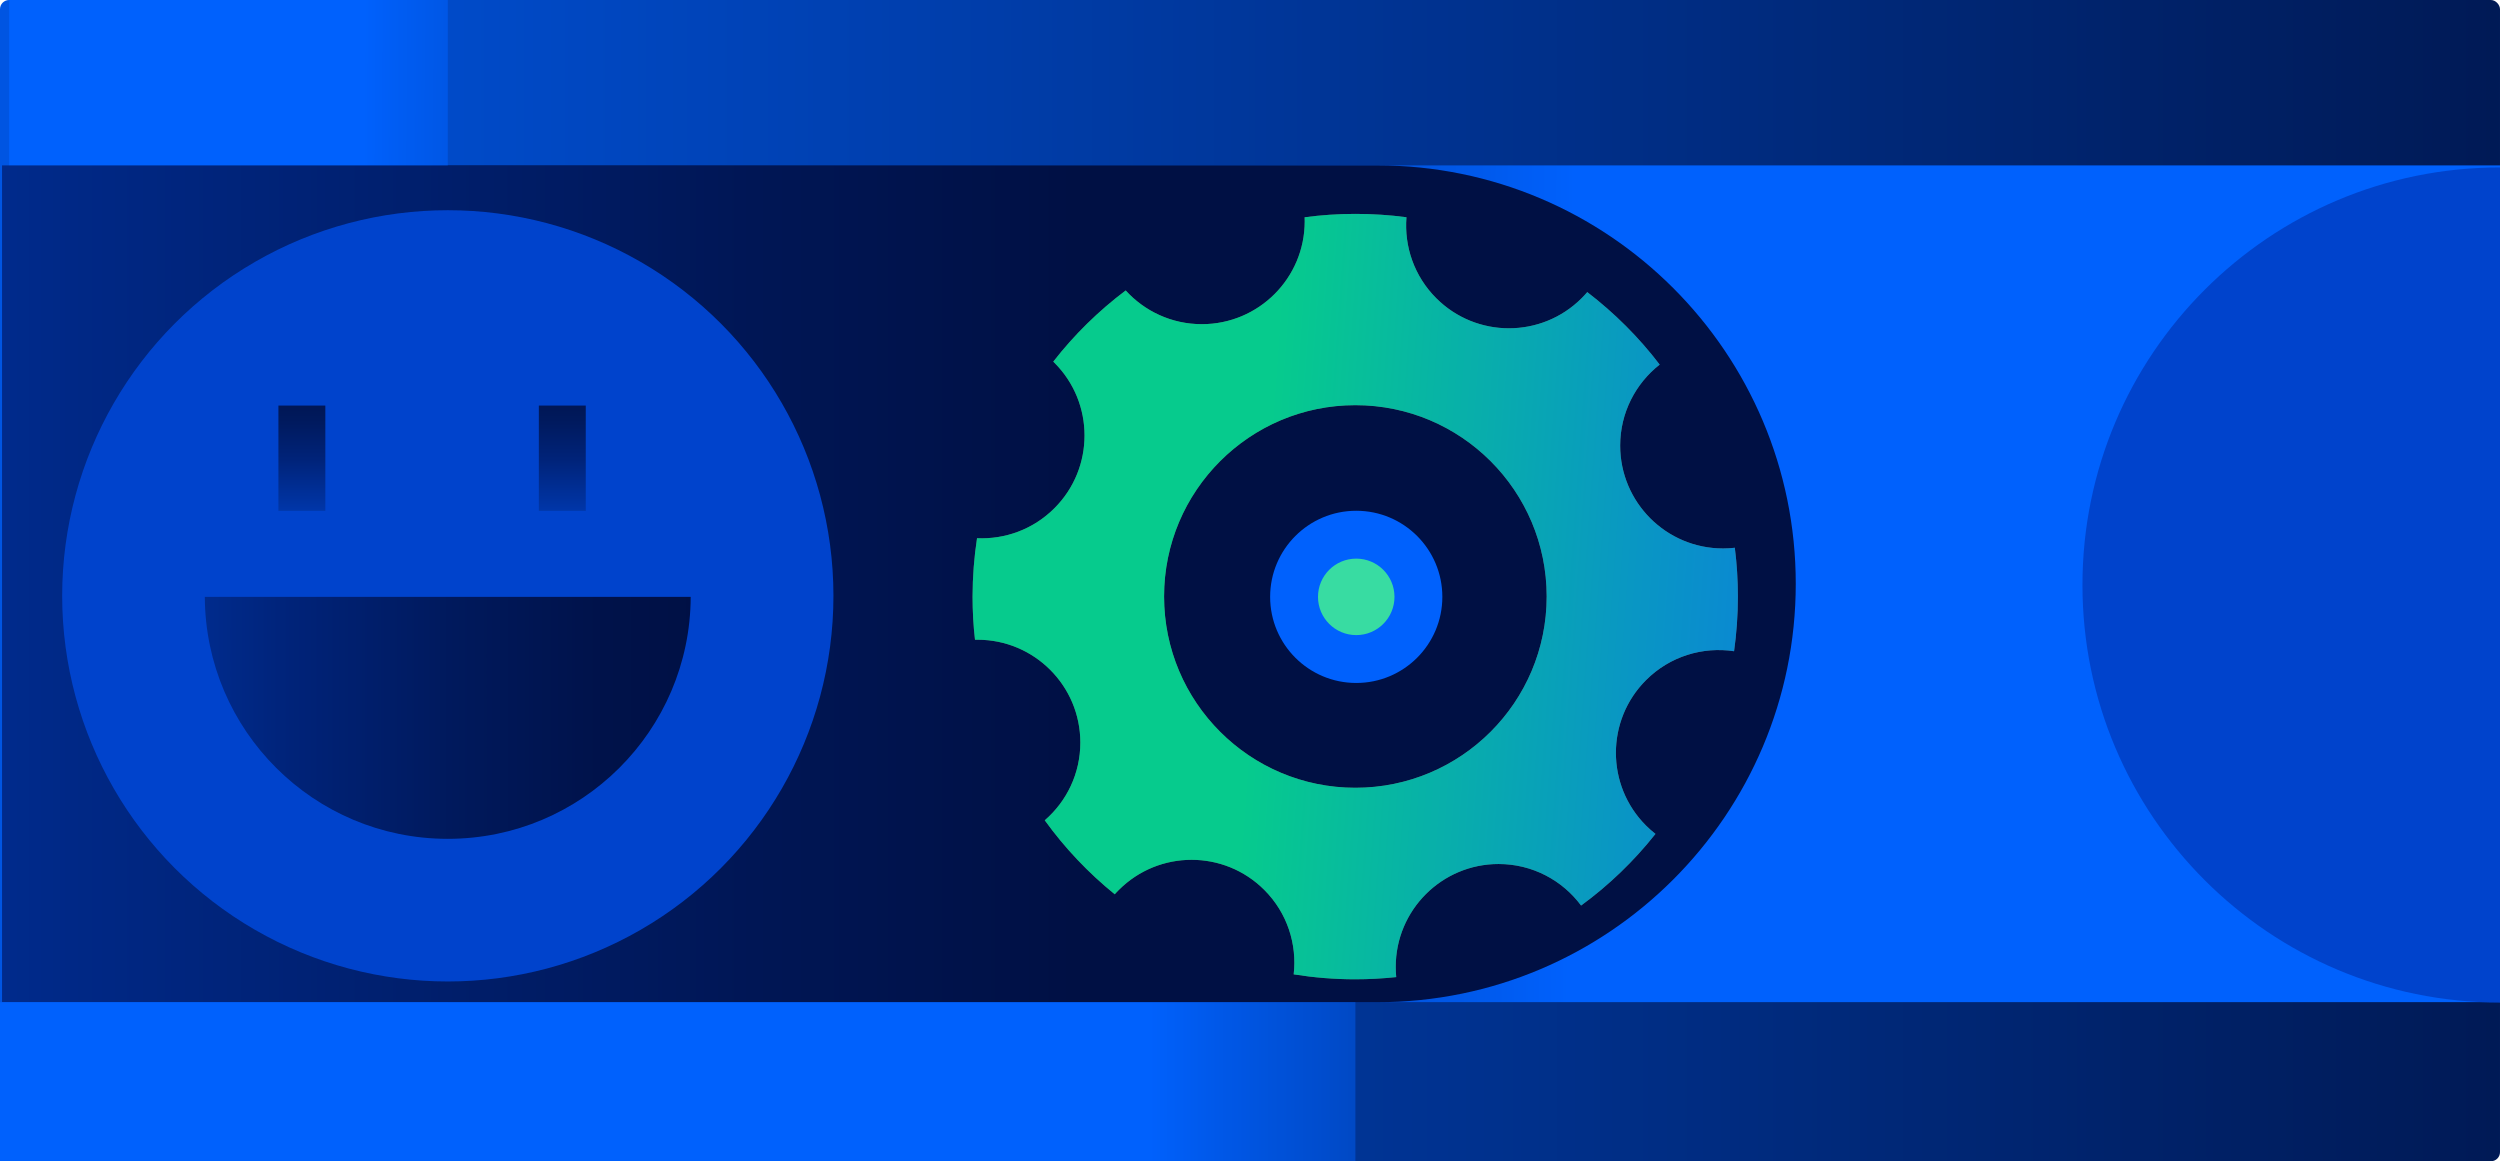 <?xml version="1.0" encoding="UTF-8"?>
<svg id="Layer_2" data-name="Layer 2" xmlns="http://www.w3.org/2000/svg" xmlns:xlink="http://www.w3.org/1999/xlink" viewBox="0 0 319.67 148.49">
  <defs>
    <style>
      .cls-1 {
        fill: #535556;
      }

      .cls-2 {
        fill: #38dca2;
      }

      .cls-3 {
        fill: url(#linear-gradient-8);
      }

      .cls-4 {
        fill: url(#linear-gradient-7);
      }

      .cls-5 {
        fill: url(#linear-gradient-5);
      }

      .cls-6 {
        fill: url(#linear-gradient-6);
      }

      .cls-7 {
        fill: url(#linear-gradient-9);
      }

      .cls-8 {
        fill: url(#linear-gradient-4);
      }

      .cls-9 {
        fill: url(#linear-gradient-3);
      }

      .cls-10 {
        fill: url(#linear-gradient-2);
      }

      .cls-11 {
        fill: url(#linear-gradient);
      }

      .cls-12 {
        fill: url(#linear-gradient-10);
      }

      .cls-13 {
        fill: url(#linear-gradient-11);
      }

      .cls-14 {
        fill: url(#linear-gradient-12);
      }

      .cls-15 {
        fill: url(#linear-gradient-13);
      }
    </style>
    <linearGradient id="linear-gradient" x1="-204.78" y1="74.24" x2="398.16" y2="74.24" gradientUnits="userSpaceOnUse">
      <stop offset=".24" stop-color="#0061fd"/>
      <stop offset=".61" stop-color="#003699"/>
      <stop offset=".95" stop-color="#001141"/>
    </linearGradient>
    <linearGradient id="linear-gradient-2" x1="-31.9" y1="37.77" x2="158.96" y2="38.79" gradientUnits="userSpaceOnUse">
      <stop offset=".41" stop-color="#0061fd"/>
      <stop offset=".43" stop-color="#005df4"/>
      <stop offset=".62" stop-color="#003da8"/>
      <stop offset=".77" stop-color="#002570"/>
      <stop offset=".89" stop-color="#00164e"/>
      <stop offset=".95" stop-color="#001141"/>
    </linearGradient>
    <linearGradient id="linear-gradient-3" x1="275.9" y1="75.26" x2="-348.29" y2="70.87" gradientUnits="userSpaceOnUse">
      <stop offset=".12" stop-color="#0061fd"/>
      <stop offset=".14" stop-color="#0059eb"/>
      <stop offset=".19" stop-color="#0048c3"/>
      <stop offset=".26" stop-color="#0039a0"/>
      <stop offset=".32" stop-color="#002c82"/>
      <stop offset=".39" stop-color="#00226a"/>
      <stop offset=".47" stop-color="#001a57"/>
      <stop offset=".57" stop-color="#00154a"/>
      <stop offset=".69" stop-color="#001143"/>
      <stop offset=".95" stop-color="#001141"/>
    </linearGradient>
    <linearGradient id="linear-gradient-4" x1="131.56" y1="110.03" x2="132.52" y2="216.81" gradientTransform="translate(182.53 -57) rotate(90) scale(1 -1)" gradientUnits="userSpaceOnUse">
      <stop offset=".36" stop-color="#0043cc"/>
      <stop offset=".44" stop-color="#0033a1"/>
      <stop offset=".52" stop-color="#002379"/>
      <stop offset=".59" stop-color="#00195c"/>
      <stop offset=".66" stop-color="#00124a"/>
      <stop offset=".71" stop-color="#001044"/>
    </linearGradient>
    <linearGradient id="linear-gradient-5" x1="211.86" y1="76.37" x2="88.43" y2="76.21" gradientUnits="userSpaceOnUse">
      <stop offset=".12" stop-color="#06cb8d"/>
      <stop offset=".33" stop-color="#0996c4"/>
      <stop offset=".5" stop-color="#0c70ec"/>
      <stop offset=".59" stop-color="#0e62fc"/>
    </linearGradient>
    <linearGradient id="linear-gradient-6" x1="-228.6" y1="74.65" x2="287.14" y2="74.65" gradientUnits="userSpaceOnUse">
      <stop offset=".25" stop-color="#0043cc"/>
      <stop offset=".47" stop-color="#002783"/>
      <stop offset=".63" stop-color="#001655"/>
      <stop offset=".71" stop-color="#001044"/>
    </linearGradient>
    <linearGradient id="linear-gradient-7" x1="140.11" y1="73.87" x2="312.61" y2="86.32" gradientUnits="userSpaceOnUse">
      <stop offset=".12" stop-color="#06cb8d"/>
      <stop offset=".4" stop-color="#0996c4"/>
      <stop offset=".64" stop-color="#0c70ec"/>
      <stop offset=".76" stop-color="#0e62fc"/>
    </linearGradient>
    <linearGradient id="linear-gradient-8" x1="174.25" y1="76.32" x2="225.43" y2="76.31" xlink:href="#linear-gradient-2"/>
    <linearGradient id="linear-gradient-9" x1="100.07" y1="138.32" x2="489.79" y2="138.32" xlink:href="#linear-gradient-3"/>
    <linearGradient id="linear-gradient-10" x1="7.94" y1="76.19" x2="283.94" y2="76.19" gradientTransform="matrix(1,0,0,1,0,0)" xlink:href="#linear-gradient-4"/>
    <linearGradient id="linear-gradient-11" x1="-32.31" y1="91.79" x2="141.57" y2="91.79" gradientUnits="userSpaceOnUse">
      <stop offset=".14" stop-color="#0043cc"/>
      <stop offset=".27" stop-color="#0033a1"/>
      <stop offset=".4" stop-color="#002379"/>
      <stop offset=".52" stop-color="#00195c"/>
      <stop offset=".63" stop-color="#00124a"/>
      <stop offset=".71" stop-color="#001044"/>
    </linearGradient>
    <linearGradient id="linear-gradient-12" x1="38.58" y1="33.03" x2="38.61" y2="75.83" gradientUnits="userSpaceOnUse">
      <stop offset=".29" stop-color="#001044"/>
      <stop offset=".37" stop-color="#00124a"/>
      <stop offset=".48" stop-color="#00195c"/>
      <stop offset=".6" stop-color="#002379"/>
      <stop offset=".73" stop-color="#0033a1"/>
      <stop offset=".86" stop-color="#0043cc"/>
    </linearGradient>
    <linearGradient id="linear-gradient-13" x1="71.89" x2="71.91" xlink:href="#linear-gradient-12"/>
  </defs>
  <g id="Layer_1-2" data-name="Layer 1">
    <g>
      <g>
        <rect class="cls-11" x="0" width="319.67" height="148.49" rx="1.17" ry="1.17"/>
        <rect class="cls-10" x="1.17" width="56.09" height="76.19"/>
        <rect class="cls-9" x="57.26" y="21.15" width="262.41" height="106.99"/>
        <path class="cls-8" d="M319.67,21.41c-29.49,0-53.39,23.9-53.39,53.39,0,29.49,23.9,53.39,53.39,53.39V21.41Z"/>
        <path class="cls-1" d="M173.31,51.81c-13.51,0-24.46,10.95-24.46,24.46s10.95,24.46,24.46,24.46,24.46-10.95,24.46-24.46-10.95-24.46-24.46-24.46ZM173.31,95.84c-10.81,0-19.57-8.76-19.57-19.57s8.76-19.57,19.57-19.57,19.57,8.76,19.57,19.57-8.76,19.57-19.57,19.57Z"/>
        <path class="cls-5" d="M173.43,51.86c-13.51,0-24.46,10.95-24.46,24.46s10.95,24.46,24.46,24.46,24.46-10.95,24.46-24.46-10.95-24.46-24.46-24.46ZM173.43,95.89c-10.81,0-19.57-8.76-19.57-19.57s8.76-19.57,19.57-19.57,19.57,8.76,19.57,19.57-8.76,19.57-19.57,19.57Z"/>
        <path class="cls-6" d="M.26,21.15h175.86c29.53,0,53.5,23.97,53.5,53.5h0c0,29.53-23.97,53.5-53.5,53.5H.26V21.15H.26Z"/>
        <path class="cls-1" d="M221.84,70.04c-.5.06-1,.09-1.52.09-7.26,0-13.15-5.89-13.15-13.15,0-4.21,1.98-7.95,5.05-10.36-2.66-3.49-5.78-6.6-9.26-9.27-.23.27-.47.53-.72.78-5.13,5.13-13.46,5.13-18.59,0-2.84-2.84-4.1-6.64-3.81-10.35-2.14-.29-4.32-.43-6.54-.43s-4.36.15-6.48.43c0,.17.01.34.01.52,0,7.26-5.89,13.15-13.15,13.15-3.86,0-7.33-1.66-9.74-4.31-3.47,2.61-6.59,5.67-9.26,9.1.05.05.1.1.15.15,5.13,5.13,5.13,13.46,0,18.59-2.72,2.72-6.33,4-9.9,3.84-.37,2.44-.57,4.93-.57,7.48,0,1.86.1,3.7.31,5.5.1,0,.21,0,.32,0,7.26,0,13.15,5.89,13.15,13.15,0,3.97-1.76,7.53-4.55,9.94,2.55,3.54,5.57,6.72,8.95,9.46.17-.19.34-.38.53-.56,5.13-5.13,13.46-5.13,18.59,0,2.95,2.95,4.2,6.95,3.76,10.8,2.56.41,5.19.63,7.87.63,1.77,0,3.52-.1,5.24-.28-.04-.43-.06-.87-.06-1.31,0-7.26,5.89-13.15,13.15-13.15,4.32,0,8.16,2.09,10.55,5.31,3.57-2.61,6.77-5.7,9.51-9.16-.42-.33-.83-.69-1.21-1.07-5.13-5.13-5.13-13.46,0-18.59,3.07-3.07,7.27-4.3,11.26-3.7.32-2.28.49-4.6.49-6.97,0-2.11-.13-4.19-.39-6.23ZM173.31,100.73c-13.51,0-24.46-10.95-24.46-24.46s10.95-24.46,24.46-24.46,24.46,10.95,24.46,24.46-10.95,24.46-24.46,24.46Z"/>
        <path class="cls-4" d="M221.84,70.04c-.5.06-1,.09-1.52.09-7.26,0-13.15-5.89-13.15-13.15,0-4.21,1.98-7.95,5.05-10.36-2.66-3.49-5.78-6.6-9.26-9.27-.23.27-.47.53-.72.78-5.13,5.13-13.46,5.13-18.59,0-2.84-2.84-4.1-6.64-3.81-10.35-2.14-.29-4.32-.43-6.54-.43s-4.36.15-6.48.43c0,.17.01.34.01.52,0,7.26-5.89,13.15-13.15,13.15-3.86,0-7.33-1.66-9.74-4.31-3.47,2.61-6.59,5.67-9.26,9.1.05.05.1.1.15.15,5.13,5.13,5.13,13.46,0,18.59-2.72,2.72-6.33,4-9.9,3.84-.37,2.44-.57,4.93-.57,7.48,0,1.86.1,3.7.31,5.5.1,0,.21,0,.32,0,7.26,0,13.15,5.89,13.15,13.15,0,3.97-1.76,7.53-4.55,9.94,2.55,3.54,5.57,6.72,8.95,9.46.17-.19.34-.38.53-.56,5.13-5.13,13.46-5.13,18.59,0,2.95,2.95,4.2,6.95,3.76,10.8,2.56.41,5.19.63,7.87.63,1.77,0,3.52-.1,5.24-.28-.04-.43-.06-.87-.06-1.31,0-7.26,5.89-13.15,13.15-13.15,4.32,0,8.16,2.09,10.55,5.31,3.57-2.61,6.77-5.7,9.51-9.16-.42-.33-.83-.69-1.21-1.07-5.13-5.13-5.13-13.46,0-18.59,3.07-3.07,7.27-4.3,11.26-3.7.32-2.28.49-4.6.49-6.97,0-2.11-.13-4.19-.39-6.23ZM173.31,100.73c-13.51,0-24.46-10.95-24.46-24.46s10.95-24.46,24.46-24.46,24.46,10.95,24.46,24.46-10.95,24.46-24.46,24.46Z"/>
        <circle class="cls-3" cx="173.42" cy="76.32" r="11.01"/>
        <circle class="cls-2" cx="173.42" cy="76.32" r="4.89"/>
        <rect class="cls-7" y="128.15" width="173.31" height="20.34"/>
      </g>
      <circle class="cls-12" cx="57.26" cy="76.19" r="49.31"/>
      <path class="cls-13" d="M57.26,107.26c17.11,0,30.99-13.84,31.06-30.94H26.19c.07,17.1,13.95,30.94,31.06,30.94Z"/>
      <rect class="cls-14" x="35.6" y="51.86" width="6" height="13.46"/>
      <rect class="cls-15" x="68.9" y="51.86" width="6" height="13.46"/>
    </g>
  </g>
</svg>